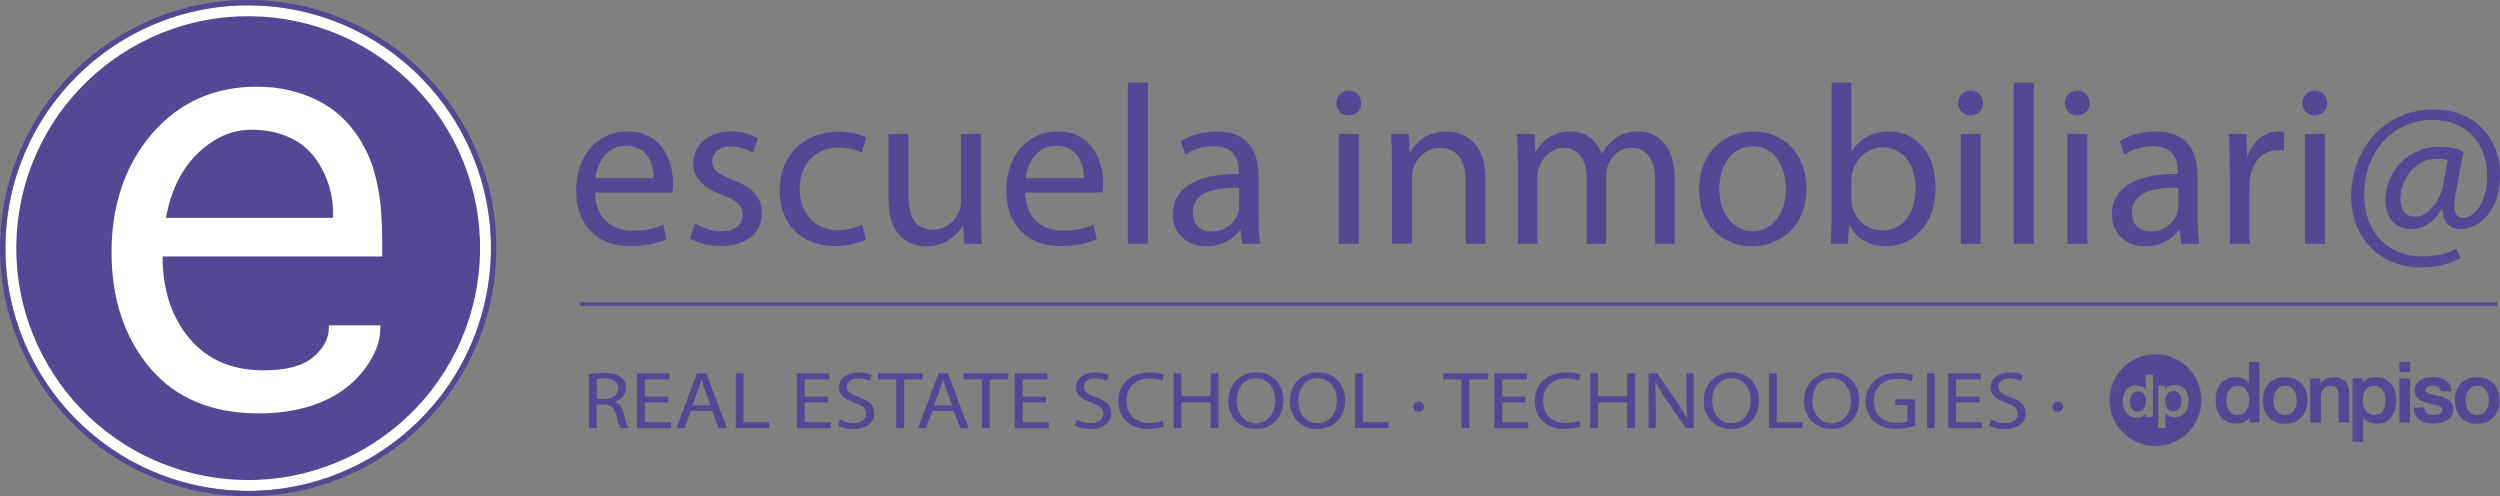 <?xml version="1.0" encoding="UTF-8"?>
<svg id="Capa_2" data-name="Capa 2" xmlns="http://www.w3.org/2000/svg" viewBox="0 0 444.54 88.25">
  <rect x="0" y="0" width="444.54" height="88.25" fill="#808080" stroke="none"/>
  <defs>
    <style>
      .cls-1, .cls-2 {
        fill: #544794;
      }

      .cls-1, .cls-2, .cls-3 {
        stroke-width: 0px;
      }

      .cls-4 {
        stroke-width: .64px;
      }

      .cls-4, .cls-5, .cls-6 {
        fill: none;
        stroke-miterlimit: 3.86;
      }

      .cls-4, .cls-6 {
        stroke: #544794;
      }

      .cls-2, .cls-3 {
        fill-rule: evenodd;
      }

      .cls-5 {
        stroke: #fff;
        stroke-width: 1.92px;
      }

      .cls-3 {
        fill: #fff;
      }

      .cls-6 {
        stroke-width: .93px;
      }
    </style>
  </defs>
  <g id="Capa_1-2" data-name="Capa 1">
    <g>
      <g>
        <circle class="cls-1" cx="44.13" cy="44.13" r="42.19" transform="translate(-6.5 80.61) rotate(-80.78)"/>
        <circle class="cls-5" cx="44.13" cy="44.13" r="42.19" transform="translate(-6.5 80.61) rotate(-80.78)"/>
        <path class="cls-3" d="M29.5,38.73h29.71v-1.08c0-2.56-.63-5.04-1.87-7.44-1.22-2.43-2.91-4.22-5.07-5.37-2.17-1.18-4.7-1.77-7.59-1.77-3.42,0-6.57,1.38-9.46,4.14-2.89,2.73-4.8,6.57-5.72,11.53ZM58.47,57.85h9.16v.49c0,2.43-.97,4.91-2.91,7.44-1.94,2.53-4.5,4.45-7.69,5.76-3.19,1.31-6.85,1.97-10.99,1.97-8.38,0-14.85-2.71-19.41-8.13-4.53-5.42-6.8-12.27-6.8-20.55s2.4-15.49,7.19-21.04c4.83-5.58,11.04-8.37,18.62-8.38,4.17,0,7.95.9,11.33,2.71,3.38,1.81,6.06,4.63,8.03,8.47,1.97,3.81,2.96,9.13,2.96,15.96v3.05H28.91c0,5.88,1.58,10.73,4.73,14.53,3.19,3.81,7.59,5.72,13.2,5.72,4.04,0,6.98-.77,8.82-2.32,1.87-1.58,2.81-3.32,2.81-5.22v-.49Z"/>
        <circle class="cls-6" cx="44.13" cy="44.13" r="43.66" transform="translate(-4.13 83.69) rotate(-84.35)"/>
      </g>
      <g>
        <line class="cls-4" x1="103.22" y1="54.08" x2="444.04" y2="54.08"/>
        <g>
          <path class="cls-1" d="M105.82,34.23c.08,4.8,3.15,6.78,6.7,6.78,2.54,0,4.08-.45,5.41-1.01l.61,2.54c-1.25.56-3.39,1.21-6.5,1.21-6.01,0-9.6-3.95-9.6-9.84s3.47-10.53,9.16-10.53c6.37,0,8.07,5.61,8.07,9.2,0,.72-.08,1.29-.12,1.65h-13.72ZM116.23,31.69c.04-2.26-.93-5.77-4.92-5.77-3.59,0-5.16,3.31-5.45,5.77h10.37Z"/>
          <path class="cls-1" d="M123.57,39.72c1.05.69,2.91,1.41,4.68,1.41,2.58,0,3.79-1.29,3.79-2.91s-1.01-2.62-3.63-3.59c-3.51-1.25-5.16-3.19-5.16-5.53,0-3.15,2.54-5.73,6.74-5.73,1.98,0,3.71.56,4.8,1.21l-.89,2.58c-.77-.48-2.18-1.13-3.99-1.13-2.1,0-3.27,1.21-3.27,2.66,0,1.61,1.17,2.34,3.71,3.31,3.39,1.29,5.12,2.99,5.12,5.89,0,3.43-2.66,5.85-7.3,5.85-2.14,0-4.12-.52-5.49-1.33l.89-2.7Z"/>
          <path class="cls-1" d="M153.95,42.62c-.93.48-2.99,1.13-5.61,1.13-5.89,0-9.72-3.99-9.72-9.96s4.12-10.37,10.49-10.37c2.1,0,3.95.52,4.92,1.01l-.81,2.74c-.85-.48-2.18-.93-4.12-.93-4.48,0-6.9,3.31-6.9,7.38,0,4.52,2.9,7.3,6.78,7.3,2.02,0,3.35-.52,4.36-.97l.61,2.66Z"/>
          <path class="cls-1" d="M174.44,38.02c0,2.02.04,3.79.16,5.33h-3.15l-.2-3.19h-.08c-.93,1.57-2.99,3.63-6.46,3.63-3.07,0-6.74-1.7-6.74-8.55v-11.42h3.55v10.81c0,3.71,1.13,6.21,4.36,6.21,2.38,0,4.03-1.65,4.68-3.23.2-.53.32-1.17.32-1.82v-11.98h3.55v14.2Z"/>
          <path class="cls-1" d="M182.31,34.23c.08,4.8,3.15,6.78,6.7,6.78,2.54,0,4.08-.45,5.41-1.01l.61,2.54c-1.25.56-3.39,1.21-6.5,1.21-6.01,0-9.6-3.95-9.6-9.84s3.47-10.53,9.16-10.53c6.37,0,8.07,5.61,8.07,9.2,0,.72-.08,1.29-.12,1.65h-13.72ZM192.72,31.69c.04-2.26-.93-5.77-4.92-5.77-3.59,0-5.16,3.31-5.45,5.77h10.37Z"/>
          <path class="cls-1" d="M200.55,14.7h3.55v28.64h-3.55V14.7Z"/>
          <path class="cls-1" d="M220.88,43.35l-.28-2.46h-.12c-1.09,1.53-3.19,2.9-5.97,2.9-3.95,0-5.97-2.78-5.97-5.61,0-4.72,4.2-7.3,11.74-7.26v-.4c0-1.61-.44-4.52-4.44-4.52-1.82,0-3.71.56-5.08,1.45l-.81-2.34c1.61-1.05,3.95-1.73,6.42-1.73,5.97,0,7.42,4.07,7.42,7.99v7.3c0,1.69.08,3.35.32,4.68h-3.23ZM220.35,33.38c-3.87-.08-8.27.61-8.27,4.4,0,2.3,1.53,3.39,3.35,3.39,2.54,0,4.16-1.61,4.72-3.27.12-.36.2-.77.2-1.13v-3.39Z"/>
          <path class="cls-1" d="M242.02,18.33c.04,1.21-.85,2.18-2.26,2.18-1.25,0-2.14-.97-2.14-2.18s.93-2.22,2.22-2.22,2.18.97,2.18,2.22ZM238.06,43.35v-19.53h3.55v19.53h-3.55Z"/>
          <path class="cls-1" d="M247.51,29.1c0-2.02-.04-3.67-.16-5.29h3.15l.2,3.23h.08c.97-1.86,3.23-3.67,6.46-3.67,2.7,0,6.9,1.61,6.9,8.31v11.66h-3.55v-11.26c0-3.15-1.17-5.77-4.52-5.77-2.34,0-4.16,1.65-4.76,3.63-.16.44-.24,1.05-.24,1.65v11.74h-3.55v-14.24Z"/>
          <path class="cls-1" d="M269.9,29.1c0-2.02-.04-3.67-.16-5.29h3.11l.16,3.15h.12c1.09-1.86,2.9-3.59,6.13-3.59,2.66,0,4.68,1.61,5.53,3.91h.08c.6-1.09,1.37-1.94,2.18-2.54,1.17-.89,2.46-1.37,4.32-1.37,2.58,0,6.42,1.69,6.42,8.47v11.5h-3.47v-11.05c0-3.75-1.37-6.01-4.24-6.01-2.02,0-3.59,1.49-4.2,3.23-.16.48-.28,1.13-.28,1.78v12.06h-3.47v-11.7c0-3.11-1.37-5.37-4.08-5.37-2.22,0-3.83,1.78-4.4,3.55-.2.52-.28,1.13-.28,1.73v11.78h-3.47v-14.24Z"/>
          <path class="cls-1" d="M321.21,33.42c0,7.22-5,10.37-9.72,10.37-5.29,0-9.36-3.87-9.36-10.04,0-6.54,4.28-10.37,9.68-10.37s9.4,4.07,9.4,10.04ZM305.72,33.62c0,4.28,2.46,7.5,5.93,7.5s5.93-3.19,5.93-7.59c0-3.31-1.65-7.5-5.85-7.5s-6.01,3.87-6.01,7.59Z"/>
          <path class="cls-1" d="M325.53,43.35c.08-1.33.16-3.31.16-5.04V14.7h3.51v12.26h.08c1.25-2.18,3.51-3.59,6.66-3.59,4.84,0,8.27,4.04,8.23,9.96,0,6.98-4.4,10.45-8.75,10.45-2.82,0-5.08-1.09-6.54-3.67h-.12l-.16,3.23h-3.07ZM329.2,35.52c0,.45.08.89.16,1.29.69,2.46,2.74,4.16,5.33,4.16,3.71,0,5.93-3.03,5.93-7.5,0-3.91-2.02-7.26-5.81-7.26-2.42,0-4.68,1.65-5.41,4.36-.08.4-.2.89-.2,1.45v3.51Z"/>
          <path class="cls-1" d="M352.6,18.33c.04,1.21-.85,2.18-2.26,2.18-1.25,0-2.14-.97-2.14-2.18s.93-2.22,2.22-2.22,2.18.97,2.18,2.22ZM348.65,43.35v-19.53h3.55v19.53h-3.55Z"/>
          <path class="cls-1" d="M358.09,14.7h3.55v28.64h-3.55V14.7Z"/>
          <path class="cls-1" d="M371.56,18.33c.04,1.21-.85,2.18-2.26,2.18-1.25,0-2.14-.97-2.14-2.18s.93-2.22,2.22-2.22,2.18.97,2.18,2.22ZM367.61,43.35v-19.53h3.55v19.53h-3.55Z"/>
          <path class="cls-1" d="M387.86,43.35l-.28-2.46h-.12c-1.09,1.53-3.19,2.9-5.97,2.9-3.95,0-5.97-2.78-5.97-5.61,0-4.72,4.2-7.3,11.74-7.26v-.4c0-1.61-.44-4.52-4.44-4.52-1.82,0-3.71.56-5.08,1.45l-.81-2.34c1.61-1.05,3.95-1.73,6.42-1.73,5.97,0,7.42,4.07,7.42,7.99v7.3c0,1.69.08,3.35.32,4.68h-3.23ZM387.34,33.38c-3.87-.08-8.27.61-8.27,4.4,0,2.3,1.53,3.39,3.35,3.39,2.54,0,4.16-1.61,4.72-3.27.12-.36.2-.77.2-1.13v-3.39Z"/>
          <path class="cls-1" d="M396.49,29.91c0-2.3-.04-4.28-.16-6.09h3.11l.12,3.83h.16c.89-2.62,3.03-4.28,5.41-4.28.4,0,.69.04,1.01.12v3.35c-.36-.08-.73-.12-1.21-.12-2.5,0-4.28,1.9-4.76,4.56-.08.48-.16,1.05-.16,1.65v10.41h-3.51v-13.44Z"/>
          <path class="cls-1" d="M413.8,18.33c.04,1.21-.85,2.18-2.26,2.18-1.25,0-2.14-.97-2.14-2.18s.93-2.22,2.22-2.22,2.18.97,2.18,2.22ZM409.85,43.35v-19.53h3.55v19.53h-3.55Z"/>
          <path class="cls-1" d="M437.48,45.93c-2.22,1.17-4.48,1.61-7.18,1.61-6.62,0-12.22-4.84-12.22-12.59,0-8.31,5.77-15.49,14.73-15.49,7.02,0,11.74,4.92,11.74,11.66,0,6.05-3.39,9.6-7.18,9.6-1.61,0-3.11-1.09-2.99-3.55h-.16c-1.41,2.38-3.27,3.55-5.69,3.55s-4.36-1.9-4.36-5.08c0-5,3.95-9.56,9.56-9.56,1.73,0,3.27.36,4.32.85l-1.37,7.3c-.61,3.07-.12,4.48,1.21,4.52,2.06.04,4.36-2.7,4.36-7.38,0-5.85-3.51-10.05-9.76-10.05-6.58,0-12.1,5.21-12.1,13.39,0,6.74,4.4,10.89,10.37,10.89,2.3,0,4.44-.48,6.09-1.41l.65,1.73ZM435.26,28.5c-.4-.12-1.09-.28-2.02-.28-3.55,0-6.42,3.35-6.42,7.26,0,1.78.89,3.07,2.66,3.07,2.34,0,4.48-2.99,4.92-5.49l.85-4.56Z"/>
        </g>
        <g>
          <path class="cls-1" d="M104.73,66.51c.7-.13,1.7-.2,2.66-.2,1.48,0,2.43.25,3.1.79.54.43.84,1.1.84,1.85,0,1.29-.89,2.14-2.02,2.49v.04c.83.26,1.32.96,1.57,1.97.35,1.36.6,2.3.83,2.68h-1.43c-.18-.28-.41-1.12-.72-2.33-.32-1.34-.89-1.85-2.15-1.89h-1.3v4.22h-1.38v-9.62ZM106.11,70.95h1.42c1.48,0,2.42-.74,2.42-1.85,0-1.26-1-1.81-2.46-1.82-.67,0-1.14.06-1.37.12v3.56Z"/>
          <path class="cls-1" d="M118.83,71.56h-4.17v3.52h4.64v1.06h-6.03v-9.75h5.79v1.06h-4.4v3.08h4.17v1.04Z"/>
          <path class="cls-1" d="M122.83,73.06l-1.11,3.07h-1.43l3.64-9.75h1.67l3.66,9.75h-1.48l-1.14-3.07h-3.8ZM126.35,72.08l-1.05-2.81c-.24-.64-.4-1.21-.56-1.78h-.03c-.16.58-.33,1.17-.54,1.77l-1.05,2.82h3.23Z"/>
          <path class="cls-1" d="M130.83,66.38h1.38v8.69h4.58v1.06h-5.96v-9.75Z"/>
          <path class="cls-1" d="M147.25,71.56h-4.17v3.52h4.64v1.06h-6.03v-9.75h5.79v1.06h-4.4v3.08h4.17v1.04Z"/>
          <path class="cls-1" d="M149.33,74.6c.62.35,1.53.64,2.48.64,1.42,0,2.24-.68,2.24-1.66,0-.91-.57-1.43-2.02-1.94-1.75-.56-2.83-1.39-2.83-2.76,0-1.52,1.38-2.65,3.47-2.65,1.1,0,1.89.23,2.37.48l-.38,1.03c-.35-.17-1.07-.46-2.04-.46-1.46,0-2.02.79-2.02,1.46,0,.91.65,1.36,2.13,1.88,1.81.63,2.74,1.43,2.74,2.86,0,1.5-1.22,2.81-3.75,2.81-1.03,0-2.16-.28-2.73-.62l.35-1.05Z"/>
          <path class="cls-1" d="M159.39,67.45h-3.26v-1.07h7.93v1.07h-3.28v8.68h-1.4v-8.68Z"/>
          <path class="cls-1" d="M165.79,73.06l-1.11,3.07h-1.43l3.64-9.75h1.67l3.66,9.75h-1.48l-1.14-3.07h-3.8ZM169.31,72.08l-1.05-2.81c-.24-.64-.4-1.21-.56-1.78h-.03c-.16.58-.33,1.17-.54,1.77l-1.05,2.82h3.23Z"/>
          <path class="cls-1" d="M174.6,67.45h-3.26v-1.07h7.93v1.07h-3.28v8.68h-1.4v-8.68Z"/>
          <path class="cls-1" d="M186.01,71.56h-4.17v3.52h4.64v1.06h-6.03v-9.75h5.79v1.06h-4.4v3.08h4.17v1.04Z"/>
          <path class="cls-1" d="M191.46,74.6c.62.35,1.53.64,2.48.64,1.42,0,2.24-.68,2.24-1.66,0-.91-.57-1.43-2.02-1.94-1.75-.56-2.83-1.39-2.83-2.76,0-1.52,1.38-2.65,3.47-2.65,1.1,0,1.89.23,2.37.48l-.38,1.03c-.35-.17-1.07-.46-2.04-.46-1.46,0-2.02.79-2.02,1.46,0,.91.65,1.36,2.13,1.88,1.81.63,2.74,1.43,2.74,2.86,0,1.5-1.22,2.81-3.75,2.81-1.03,0-2.16-.28-2.73-.62l.35-1.05Z"/>
          <path class="cls-1" d="M206.97,75.81c-.51.23-1.53.46-2.83.46-3.02,0-5.29-1.74-5.29-4.93s2.27-5.12,5.6-5.12c1.34,0,2.18.26,2.54.44l-.33,1.03c-.52-.23-1.27-.41-2.16-.41-2.51,0-4.18,1.46-4.18,4.02,0,2.39,1.51,3.92,4.12,3.92.84,0,1.7-.16,2.26-.4l.29,1Z"/>
          <path class="cls-1" d="M210.08,66.38v4.08h5.18v-4.08h1.4v9.75h-1.4v-4.57h-5.18v4.57h-1.38v-9.75h1.38Z"/>
          <path class="cls-1" d="M228.22,71.15c0,3.36-2.24,5.13-4.98,5.13s-4.82-2-4.82-4.95c0-3.1,2.12-5.12,4.98-5.12s4.82,2.04,4.82,4.93ZM219.91,71.31c0,2.08,1.24,3.95,3.42,3.95s3.43-1.84,3.43-4.05c0-1.94-1.11-3.96-3.42-3.96s-3.43,1.92-3.43,4.06Z"/>
          <path class="cls-1" d="M239.17,71.15c0,3.36-2.24,5.13-4.98,5.13s-4.82-2-4.82-4.95c0-3.1,2.12-5.12,4.98-5.12s4.82,2.04,4.82,4.93ZM230.86,71.31c0,2.08,1.24,3.95,3.42,3.95s3.43-1.84,3.43-4.05c0-1.94-1.11-3.96-3.42-3.96s-3.43,1.92-3.43,4.06Z"/>
          <path class="cls-1" d="M240.96,66.38h1.38v8.69h4.58v1.06h-5.96v-9.75Z"/>
          <path class="cls-1" d="M251.32,72.33c0-.52.4-.91.95-.91s.92.38.94.91c0,.52-.38.91-.95.91s-.95-.39-.94-.91Z"/>
          <path class="cls-1" d="M259.88,67.45h-3.26v-1.07h7.93v1.07h-3.28v8.68h-1.4v-8.68Z"/>
          <path class="cls-1" d="M271.29,71.56h-4.17v3.52h4.64v1.06h-6.03v-9.75h5.79v1.06h-4.4v3.08h4.17v1.04Z"/>
          <path class="cls-1" d="M281.05,75.81c-.51.23-1.53.46-2.83.46-3.02,0-5.29-1.74-5.29-4.93s2.27-5.12,5.6-5.12c1.34,0,2.18.26,2.54.44l-.33,1.03c-.52-.23-1.27-.41-2.16-.41-2.51,0-4.18,1.46-4.18,4.02,0,2.39,1.51,3.92,4.12,3.92.84,0,1.7-.16,2.26-.4l.29,1Z"/>
          <path class="cls-1" d="M284.16,66.38v4.08h5.18v-4.08h1.4v9.75h-1.4v-4.57h-5.18v4.57h-1.38v-9.75h1.38Z"/>
          <path class="cls-1" d="M293.14,76.13v-9.75h1.51l3.43,4.93c.79,1.14,1.42,2.17,1.92,3.17h.03c-.13-1.32-.16-2.5-.16-4.02v-4.08h1.3v9.75h-1.4l-3.4-4.95c-.75-1.09-1.46-2.2-2-3.26l-.05.02c.08,1.23.11,2.4.11,4.02v4.17h-1.3Z"/>
          <path class="cls-1" d="M312.76,71.15c0,3.36-2.24,5.13-4.98,5.13s-4.82-2-4.82-4.95c0-3.1,2.12-5.12,4.98-5.12s4.82,2.04,4.82,4.93ZM304.44,71.31c0,2.08,1.24,3.95,3.42,3.95s3.43-1.84,3.43-4.05c0-1.94-1.11-3.96-3.42-3.96s-3.43,1.92-3.43,4.06Z"/>
          <path class="cls-1" d="M314.55,66.38h1.38v8.69h4.58v1.06h-5.96v-9.75Z"/>
          <path class="cls-1" d="M330.59,71.15c0,3.36-2.24,5.13-4.98,5.13s-4.82-2-4.82-4.95c0-3.1,2.12-5.12,4.98-5.12s4.82,2.04,4.82,4.93ZM322.27,71.31c0,2.08,1.24,3.95,3.42,3.95s3.43-1.84,3.43-4.05c0-1.94-1.11-3.96-3.42-3.96s-3.43,1.92-3.43,4.06Z"/>
          <path class="cls-1" d="M340.54,75.7c-.62.2-1.84.54-3.29.54-1.62,0-2.96-.38-4.01-1.29-.92-.81-1.5-2.11-1.5-3.63.02-2.91,2.21-5.03,5.8-5.03,1.24,0,2.21.25,2.67.45l-.33,1.03c-.57-.23-1.29-.42-2.37-.42-2.61,0-4.31,1.47-4.31,3.92s1.64,3.93,4.13,3.93c.91,0,1.53-.12,1.84-.26v-2.91h-2.18v-1.01h3.53v4.69Z"/>
          <path class="cls-1" d="M344.03,66.38v9.75h-1.38v-9.75h1.38Z"/>
          <path class="cls-1" d="M351.99,71.56h-4.17v3.52h4.64v1.06h-6.03v-9.75h5.79v1.06h-4.4v3.08h4.17v1.04Z"/>
          <path class="cls-1" d="M354.07,74.6c.62.35,1.53.64,2.48.64,1.42,0,2.24-.68,2.24-1.66,0-.91-.57-1.43-2.02-1.94-1.75-.56-2.83-1.39-2.83-2.76,0-1.52,1.38-2.65,3.47-2.65,1.1,0,1.89.23,2.37.48l-.38,1.03c-.35-.17-1.07-.46-2.04-.46-1.46,0-2.02.79-2.02,1.46,0,.91.65,1.36,2.13,1.88,1.81.63,2.74,1.43,2.74,2.86,0,1.5-1.22,2.81-3.75,2.81-1.03,0-2.16-.28-2.73-.62l.35-1.05Z"/>
          <path class="cls-1" d="M364.96,72.33c0-.52.4-.91.95-.91s.92.38.94.91c0,.52-.38.91-.95.91s-.95-.39-.94-.91Z"/>
        </g>
        <path class="cls-2" d="M375.12,71.15c0-4.51,3.65-8.16,8.16-8.16s8.16,3.65,8.16,8.16-3.65,8.16-8.16,8.16-8.16-3.65-8.16-8.16ZM381.58,71.4c0-1.15-.55-1.81-1.41-1.81-1.05,0-1.43.92-1.43,1.87s.44,1.76,1.41,1.76,1.43-.91,1.43-1.82ZM381.54,66.61h1.3v7.52h-1.23v-.59c-.35.52-.99.73-1.61.73-1.72,0-2.55-1.29-2.55-2.9,0-1.96,1.17-2.83,2.37-2.83.63,0,1.33.21,1.73.73v-2.67ZM385.03,71.33c0,1.15.55,1.81,1.41,1.81,1.05,0,1.43-.92,1.43-1.87s-.44-1.76-1.41-1.76-1.43.91-1.43,1.82ZM385.07,76.12h-1.3v-7.52h1.23v.59c.35-.52.99-.73,1.61-.73,1.72,0,2.55,1.29,2.55,2.9,0,1.96-1.17,2.83-2.37,2.83-.63,0-1.33-.21-1.73-.73v2.67ZM438.34,74.81c-.59-.35-1.04-.84-1.35-1.47-.31-.62-.46-1.34-.47-2.14,0-.8.16-1.51.47-2.13.31-.62.76-1.11,1.35-1.46.59-.35,1.31-.53,2.15-.54.84,0,1.55.18,2.15.54.59.35,1.04.84,1.35,1.46.31.62.46,1.33.47,2.13,0,.8-.16,1.52-.47,2.14-.31.62-.76,1.11-1.35,1.47-.59.35-1.31.53-2.15.54-.84,0-1.55-.18-2.15-.54ZM441.66,73.42c.31-.25.53-.57.68-.97.15-.4.22-.82.22-1.26,0-.44-.07-.85-.22-1.25-.15-.39-.37-.71-.68-.96-.3-.24-.69-.37-1.17-.38-.48,0-.87.14-1.17.38-.31.25-.53.57-.68.96-.15.4-.22.81-.22,1.25,0,.44.07.86.22,1.26.15.39.37.72.68.97.3.24.69.37,1.17.38.48,0,.87-.14,1.17-.38ZM426.65,67.27h1.89v7.86h-1.89v-7.86ZM426.65,64.36h1.89v1.8h-1.89v-1.8ZM431.05,72.47v.09c.06.46.24.77.53.96.3.19.67.29,1.12.28.22,0,.46-.02.72-.07.25-.05.47-.14.65-.27.16-.12.24-.3.24-.56-.02-.26-.14-.45-.35-.58-.23-.14-.52-.26-.89-.34-.37-.08-.77-.17-1.18-.26-.43-.08-.83-.21-1.21-.37-.39-.16-.7-.4-.95-.72-.25-.32-.38-.76-.38-1.28.01-.58.2-1.04.55-1.39.35-.33.77-.57,1.28-.71.5-.14.99-.2,1.48-.2.54,0,1.04.08,1.51.24.47.16.87.42,1.19.78.32.36.52.84.6,1.42l.02.12h-1.96l-.02-.08c-.08-.37-.25-.61-.5-.74-.27-.14-.59-.21-.95-.2-.17,0-.35.02-.56.05-.2.04-.37.11-.52.21-.13.09-.2.23-.21.42,0,.23.11.41.32.54.23.14.52.25.89.33.38.08.78.17,1.2.26.42.09.83.21,1.21.38.39.16.71.4.96.71.26.32.38.74.39,1.25-.01.62-.2,1.14-.56,1.52-.36.38-.8.65-1.34.82-.53.17-1.07.25-1.62.24-1,0-1.82-.22-2.47-.67-.65-.46-.99-1.16-1.03-2.09v-.11s1.88,0,1.88,0ZM420.21,74.31v4.24h-1.89v-11.28h1.8v.84c.23-.32.53-.57.88-.74.43-.21.91-.31,1.42-.3.82,0,1.51.2,2.06.58.55.38.96.88,1.23,1.51.27.63.4,1.32.4,2.09,0,.71-.12,1.37-.36,1.99-.24.62-.62,1.12-1.12,1.51-.51.39-1.15.59-1.93.6-.51,0-1.01-.09-1.49-.29-.4-.17-.74-.41-1-.74ZM423.98,69.92c-.15-.39-.38-.71-.68-.95-.29-.24-.66-.36-1.11-.37-.69.01-1.19.25-1.52.7-.34.46-.52,1.09-.52,1.91,0,.77.19,1.39.54,1.87.35.47.85.71,1.5.73.49,0,.88-.14,1.17-.38.3-.25.51-.57.65-.96.14-.4.2-.82.2-1.26,0-.46-.08-.89-.23-1.29ZM412.58,68.24c.24-.33.53-.59.88-.79.43-.25.91-.37,1.43-.38.86,0,1.54.23,2.05.69.51.46.76,1.14.77,2.02v5.36h-1.89v-4.92c-.01-.59-.14-.99-.36-1.24-.22-.25-.56-.38-1.03-.37-.55.01-.97.2-1.27.55-.31.36-.47.81-.48,1.36v4.62h-1.89v-7.86h1.8v.96ZM396.09,72.52c.14.38.36.69.66.93.29.23.67.36,1.14.36.48,0,.87-.14,1.16-.38.3-.25.52-.57.67-.97.14-.4.22-.82.21-1.26,0-.84-.19-1.47-.55-1.92-.35-.44-.84-.67-1.47-.68-.51,0-.9.14-1.19.39-.3.26-.52.58-.65.99-.14.41-.2.84-.2,1.3,0,.44.07.85.22,1.23ZM399.88,68.09v-3.74h1.89v10.78h-1.8v-.83c-.23.32-.52.57-.88.73-.44.21-.92.31-1.42.3-.82,0-1.51-.19-2.06-.57-.55-.37-.96-.87-1.23-1.5-.27-.63-.4-1.34-.4-2.12.01-.93.17-1.7.5-2.31.32-.6.74-1.05,1.27-1.34.52-.29,1.07-.43,1.65-.43.51,0,1,.09,1.48.29.4.16.73.41,1,.74ZM407.5,73.42c.31-.25.53-.57.68-.97.15-.4.22-.82.22-1.26,0-.44-.07-.85-.22-1.25-.15-.39-.37-.71-.68-.96-.3-.24-.69-.37-1.17-.38-.48,0-.87.14-1.17.38-.31.25-.53.57-.68.96-.15.4-.22.81-.22,1.25,0,.44.07.86.22,1.26.15.39.37.72.68.97.3.24.69.37,1.17.38.48,0,.87-.14,1.17-.38ZM404.18,74.81c-.59-.35-1.04-.84-1.35-1.47-.31-.62-.46-1.34-.47-2.14,0-.8.16-1.51.47-2.13.31-.62.76-1.11,1.35-1.46.59-.35,1.31-.53,2.15-.54.84,0,1.55.18,2.15.54.59.35,1.04.84,1.35,1.46.31.62.46,1.33.47,2.13,0,.8-.16,1.52-.47,2.14-.31.62-.76,1.11-1.35,1.47-.59.35-1.31.53-2.15.54-.84,0-1.55-.18-2.15-.54Z"/>
      </g>
    </g>
  </g>
</svg>